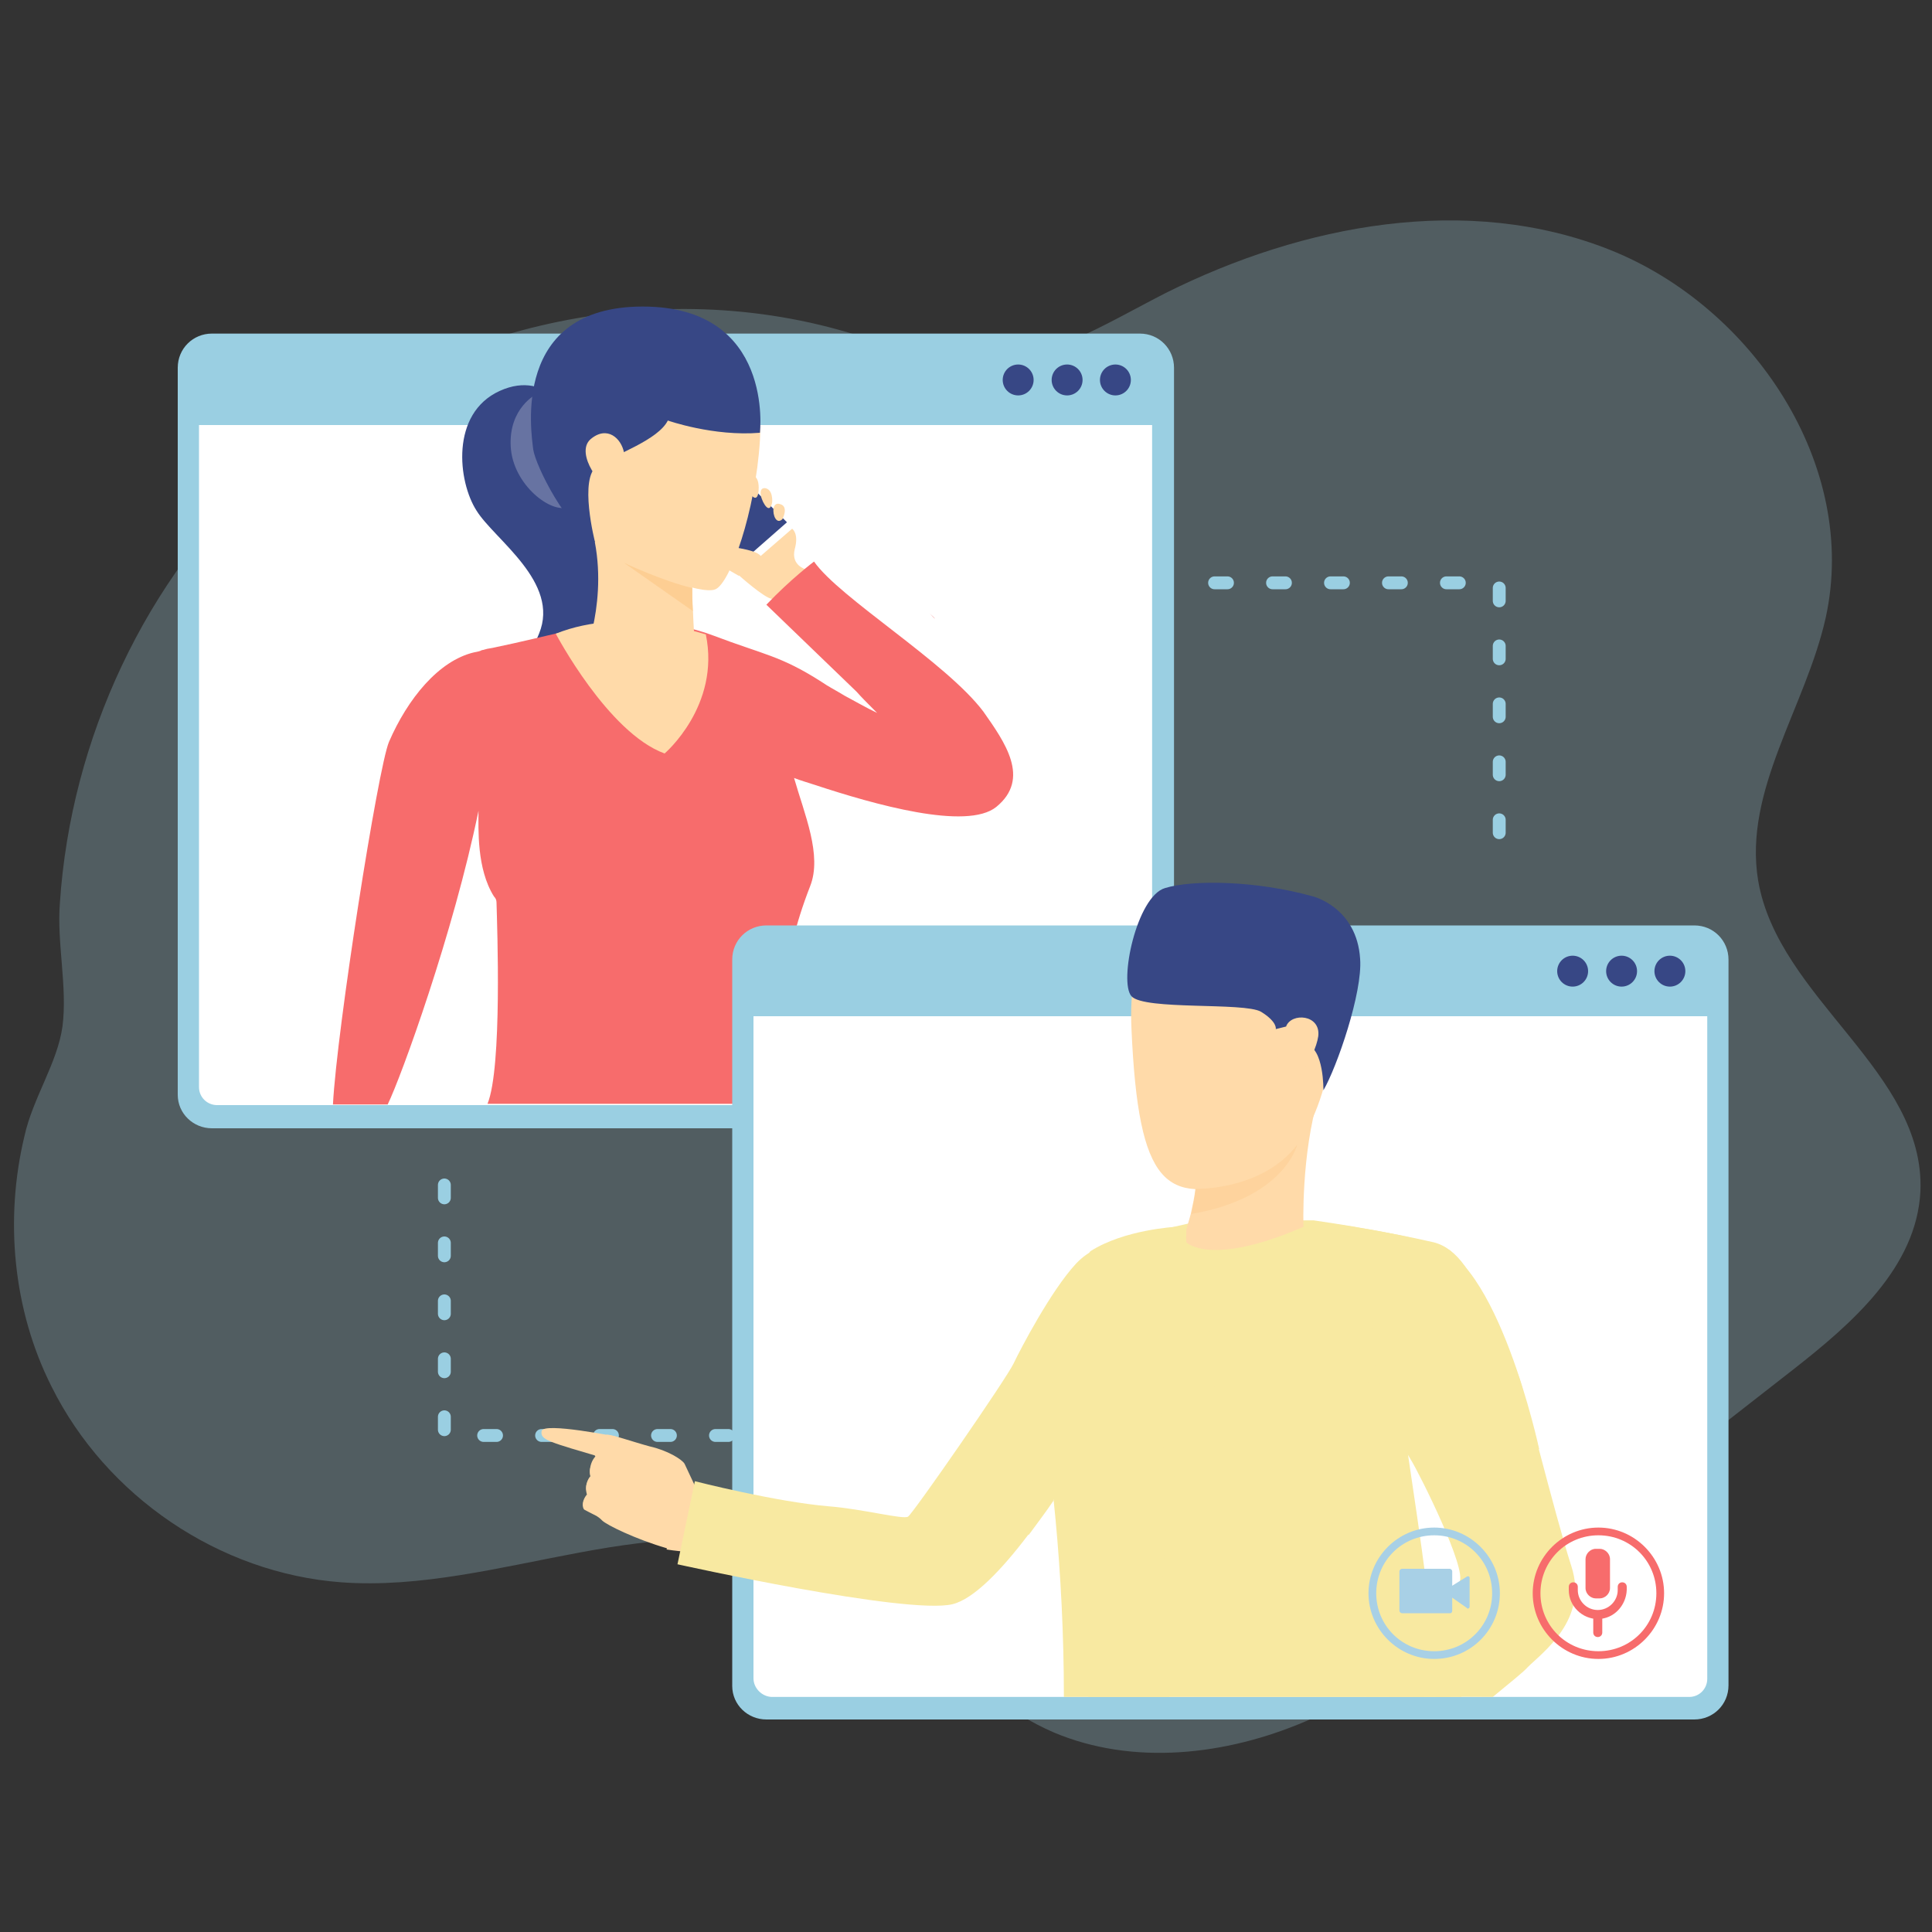 <?xml version="1.0" encoding="utf-8"?>
<!-- Generator: Adobe Illustrator 24.3.0, SVG Export Plug-In . SVG Version: 6.00 Build 0)  -->
<svg version="1.1" id="Layer_1" xmlns="http://www.w3.org/2000/svg" xmlns:xlink="http://www.w3.org/1999/xlink" x="0px" y="0px"
	 viewBox="0 0 300 300" style="enable-background:new 0 0 300 300;" xml:space="preserve">
<rect x="0" y="0" width="300" height="300" fill="#333333" stroke="none"/>
<style type="text/css">
	.st0{opacity:0.26;fill:#A8D4E5;enable-background:new    ;}
	.st1{fill:#9ACFE2;}
	.st2{fill:#FFFFFF;}
	.st3{fill:#374785;}
	.st4{fill:#A8D0E6;}
	.st5{fill:#F76C6C;}
	
		.st6{fill:none;stroke:#9ACFE2;stroke-width:2;stroke-linecap:round;stroke-linejoin:round;stroke-miterlimit:10;stroke-dasharray:2,7;}
	.st7{fill:#EB4747;}
	.st8{fill:#FFDAA9;}
	.st9{opacity:0.24;}
	.st10{opacity:0.51;}
	.st11{fill:#FCC37E;}
	.st12{fill:#F8E9A1;}
	.st13{opacity:0.28;fill:#FCC37E;enable-background:new    ;}
</style>
<g>
	<path class="st0" d="M8,215.3c8.5,17.1,26.1,29,45,30.4c24.4,1.8,49.8-12.9,72.4-3.5c14.4,6,23.9,20.6,38.2,26.8
		c12.3,5.2,26.7,3.6,39.1-1.7c12.4-5.2,23.2-13.7,33.8-21.9c14-10.9,27.9-21.8,41.9-32.7c9.2-7.2,19.2-15.9,19.8-27.7
		c0.8-18.6-22.1-29.9-25.2-48.3c-2.3-14,7.4-26.9,10.5-40.8c5.2-23.7-11.4-48.3-33.5-57.1s-47.6-4-69,6.7
		c-9.4,4.8-18.7,10.8-29.2,10.8c-6.9,0-13.6-2.7-20.2-4.7c-30.9-9.1-66.2-0.7-90.3,21.2c-18.7,17.1-30.3,41.9-32,67.4
		c-0.5,6.2,1.2,13.1,0.4,19.2c-0.8,5.7-4.6,11.1-5.9,17C0.7,189.3,2,203.4,8,215.3z"/>
	<g>
		<path class="st1" d="M32.9,175.2H177c2.9,0,5.3-2.3,5.3-5.3V57.1c0-2.9-2.3-5.3-5.3-5.3H32.9c-2.9,0-5.3,2.3-5.3,5.3V170
			C27.6,172.9,30,175.2,32.9,175.2z"/>
		<path class="st2" d="M33.7,171.6h142.4c1.6,0,2.8-1.3,2.8-2.8V66h-148v102.8C30.9,170.4,32.2,171.6,33.7,171.6z"/>
		<g>
			<circle class="st3" cx="173.2" cy="59" r="2.4"/>
			<circle class="st3" cx="165.7" cy="59" r="2.4"/>
			<circle class="st3" cx="158.1" cy="59" r="2.4"/>
		</g>
	</g>
	<g>
		<g>
			<g>
				<g>
					<path class="st4" d="M137.2,166c-5.6,0-10.2-4.6-10.2-10.2c0-5.6,4.6-10.2,10.2-10.2c5.6,0,10.2,4.6,10.2,10.2
						C147.4,161.4,142.8,166,137.2,166z M137.2,146.8c-5,0-9,4-9,9s4,9,9,9s9-4,9-9S142.2,146.8,137.2,146.8z"/>
				</g>
			</g>
			<g>
				<g>
					<path class="st4" d="M139.6,159h-7.4c-0.2,0-0.4-0.2-0.4-0.4v-6.1c0-0.2,0.2-0.4,0.4-0.4h7.4c0.2,0,0.4,0.2,0.4,0.4v6.1
						C140,158.8,139.8,159,139.6,159z"/>
				</g>
				<g>
					<path class="st4" d="M138.6,155.6l3.7-2.3c0.2-0.1,0.4,0,0.4,0.2v4.5c0,0.2-0.3,0.4-0.4,0.2L138.6,155.6z"/>
				</g>
			</g>
		</g>
		<g>
			<g>
				<g>
					<path class="st5" d="M162.7,166c-5.6,0-10.2-4.6-10.2-10.2c0-5.6,4.6-10.2,10.2-10.2c5.6,0,10.2,4.6,10.2,10.2
						C172.9,161.4,168.4,166,162.7,166z M162.7,146.8c-5,0-9,4-9,9s4,9,9,9c5,0,9-4,9-9S167.6,146.8,162.7,146.8z"/>
				</g>
			</g>
			<g>
				<path class="st5" d="M162.6,159.8c-2.4,0-4.5-2-4.5-4.5V155c0-0.4,0.3-0.7,0.7-0.7c0.4,0,0.7,0.3,0.7,0.7v0.5
					c0,1.7,1.4,3.1,3.1,3.1s3.1-1.4,3.1-3.1V155c0-0.4,0.3-0.7,0.7-0.7c0.4,0,0.7,0.3,0.7,0.7v0.5
					C167.1,157.9,165,159.8,162.6,159.8z"/>
			</g>
			<g>
				<path class="st5" d="M162.6,162.7c-0.4,0-0.7-0.3-0.7-0.7v-2.6c0-0.4,0.3-0.7,0.7-0.7c0.4,0,0.7,0.3,0.7,0.7v2.6
					C163.2,162.4,163,162.7,162.6,162.7z"/>
			</g>
			<g>
				<path class="st5" d="M162.9,156.7h-0.6c-0.8,0-1.6-0.7-1.6-1.6v-4.5c0-0.8,0.7-1.6,1.6-1.6h0.6c0.8,0,1.6,0.7,1.6,1.6v4.5
					C164.5,156,163.7,156.7,162.9,156.7z"/>
			</g>
		</g>
	</g>
	<polyline class="st6" points="188.6,90.5 232.8,90.5 232.8,133 	"/>
	<polyline class="st6" points="113.1,222.9 69,222.9 69,180.4 	"/>
	<g>
		<path class="st7" d="M144.4,95.3c0.3,0.3,0.6,0.6,0.8,0.8C145,95.8,144.7,95.6,144.4,95.3z"/>
	</g>
	<g>
		<g>
			<path class="st3" d="M89.1,65.2c0,0-3.8-8-11.5-4.5S71.1,74.8,74,79.3c2.8,4.5,13,11.1,9.7,19.1c-3.3,8.1-7.5,14.2-7.5,14.2
				s20.6-0.8,22.9-11.3C101.5,90.8,89.1,65.2,89.1,65.2z"/>
		</g>
		<g>
			<polygon class="st2" points="116.1,88.2 100.5,74.7 109.5,67.5 123.6,81.6 			"/>
		</g>
		<g>
			<polygon class="st3" points="115.7,86.8 102.1,75 109.9,68.8 122.2,81.1 			"/>
		</g>
		<g>
			<path class="st8" d="M125.1,88.4c0,0-2.3-0.6-1.7-3.1c0.7-2.5-0.4-3.2-0.4-3.2l-8.3,7.2c0,0,4,3.6,5.2,3.7
				C121.2,93.2,126.3,89.8,125.1,88.4z"/>
		</g>
		<g>
			<path class="st8" d="M114.7,89.4c0,0-5.1-2.9-5.5-3.4c-0.5-0.5-2.7-2.4-3.7-3.6c-0.9-1.1,2.7-0.8,3.8,0.4c1.1,1.2,2,1.5,2.7,1.8
				c0.7,0.3,5.2,0.6,6.1,1.7C119.2,87.5,114.7,89.4,114.7,89.4z"/>
		</g>
		<g>
			<path class="st8" d="M121.5,80.6c0,0-0.6,0.7-1.1-0.1c-0.5-0.8-0.5-2.7,0.8-2.2C122.5,78.7,121.5,80.6,121.5,80.6z"/>
		</g>
		<g>
			<path class="st8" d="M119.9,78c0,0-0.2,1.4-0.9,0.7s-1.5-3-0.2-2.9C120.1,76,119.9,78,119.9,78z"/>
		</g>
		<g>
			<path class="st8" d="M117.8,76c0,0,0,1.7-0.8,1.2c-0.7-0.4-1.6-3.5-0.3-3.4C118,73.9,117.8,76,117.8,76z"/>
		</g>
		<g>
			<g>
				<g>
					<path class="st5" d="M154.7,125.3c-4.6,3.7-19-0.4-28.1-3.4c-1.2-0.4-2.3-0.7-3.3-1.1c1.6,5.6,4.4,12,2.5,16.8
						c-4.8,12.3-4.2,20-3.9,26.8c0.1,2.2-0.4,4.6-0.5,7H75.7c2.3-5.6,1.5-27.5,1.4-31.2c0-0.4-0.1-0.7-0.4-1
						c-2.7-4.3-2.4-10.5-2.4-13.3c-3.9,19-12,41.3-14.1,45.6h-8.5c0.6-11.6,7-52.3,8.7-56.3c2.9-6.7,7.7-12.6,13.2-13.9
						c0.6-0.1,0.9-0.2,1.2-0.3c-0.1,0-0.2,0-0.2,0c0.1,0,0.4-0.1,0.6-0.1h-0.1c0.3-0.1,0.7-0.2,1.4-0.3c4.8-1,7.9-1.8,12.7-2.9
						c6.9-1.7,14.7-1.6,21.6,1c7.9,3,10.4,3.1,16.8,7.2c1,0.7,2.2,1.3,3.5,2.1l0,0c1.7,0.9,3.4,1.9,5.1,2.7l0,0
						c-0.2-0.2-0.5-0.5-0.7-0.7c-0.8-0.8-1.8-1.8-2.5-2.6L119,93.9c3.8-4,7.4-6.7,7.4-6.7c4,5.7,20.5,15.6,26.3,23.3
						C156,115.2,160.1,120.9,154.7,125.3z"/>
				</g>
			</g>
		</g>
		<g>
			<g>
				<g>
					<path class="st8" d="M86.3,98.4c0,0,8.1,15.4,16.9,18.6c0,0,8.7-7.4,6.4-18.5C109.5,98.6,97.3,94,86.3,98.4z"/>
				</g>
			</g>
		</g>
		<g class="st9">
			<path class="st2" d="M83.3,61.2c0,0-4.3,2.1-4,8.1c0.3,6,6.4,10.6,9,9.4C91,77.4,83.3,61.2,83.3,61.2z"/>
		</g>
		<g>
			<path class="st8" d="M110.4,52.1c0,0,8.3,5.2,7.6,16.3c-0.7,11.1-4.6,22.1-6.9,23.1c-2.3,1-12.1-3.2-14.1-4.1
				c-2.2-1.1-6.6-4.8-7.4-6.1c-0.8-1.3-9.2-18.8-1.1-25.5C96.5,49.1,100.7,48.8,110.4,52.1z"/>
		</g>
		<g>
			<path class="st8" d="M90.9,101.4c0,0,4.2-10.4,0.4-21.2s16.2,8.6,16.2,8.6s0,1,0,2.4c0,1,0,2.2,0.1,3.6c0.1,2.4,0.2,4.9,0.5,6.2
				C108.7,103.9,90.9,101.4,90.9,101.4z"/>
		</g>
		<g>
			<path class="st3" d="M103.7,65.3c0,0,7.1,2.5,14.3,1.9c0,0,2.3-19.6-18.2-19.6S82.5,67.2,82.8,69.8c0.4,2.6,5.2,12.2,9.6,14.4
				c0,0-2.6-10.1,0.4-11.9C95.7,70.5,102.2,68.3,103.7,65.3z"/>
		</g>
		<g>
			<path class="st8" d="M96.9,70.3c-0.4-2.2-2.6-4.3-5.2-2.1c-2.5,2.2,1.8,8,3.6,7.7C97.2,75.5,97.5,73.2,96.9,70.3z"/>
		</g>
		<g class="st10">
			<path class="st11" d="M96.9,87.4c0,0,6.2,2.9,10.6,3.9c0,1,0,2.2,0.1,3.6l0,0"/>
		</g>
	</g>
	<g>
		<g>
			<g>
				<path class="st1" d="M119,267h144.1c2.9,0,5.3-2.3,5.3-5.3V149c0-2.9-2.3-5.3-5.3-5.3H119c-2.9,0-5.3,2.3-5.3,5.3v112.8
					C113.7,264.7,116.1,267,119,267z"/>
				<path class="st2" d="M119.9,263.5h142.4c1.6,0,2.8-1.3,2.8-2.8V157.8H117v102.8C117,262.2,118.4,263.5,119.9,263.5z"/>
				<g>
					<circle class="st3" cx="259.3" cy="150.8" r="2.4"/>
					<circle class="st3" cx="251.8" cy="150.8" r="2.4"/>
					<circle class="st3" cx="244.2" cy="150.8" r="2.4"/>
				</g>
			</g>
		</g>
	</g>
	<g>
		<g>
			<g>
				<g>
					<path class="st8" d="M109.1,233.3c0,0-2.4-5.2-2.8-6c-0.4-0.7-2.7-2.1-5.4-2.7c-2.6-0.7-6.3-2-6.7-1.8
						c-0.4,0.2-0.9,0.3-1.4,1.4c-0.5,1.1-0.3,2.4-0.3,2.4s-1.3,1.1-0.8,2.6c0,0-1.1,1.1-0.5,2.8c0,0-1.1,1.1-0.5,2.2
						c0,0,2.2,1.2,2.8,1.9c0.7,0.7,5.2,2.9,10,4.3C103.5,240.6,108.4,240.4,109.1,233.3z"/>
				</g>
			</g>
			<g>
				<g>
					<path class="st8" d="M103.5,240.6c0,0,5.9,1,7.9-0.1c2-1.1-0.4-7.1-0.4-7.1l-3.7-2.2L103.5,240.6z"/>
				</g>
			</g>
			<g>
				<g>
					<path class="st8" d="M101.3,230.8c0,0,0.1,2.9,0.6,3.7c0.5,0.8-5.4,2.1-5.4,2.1S97.7,231,101.3,230.8z"/>
				</g>
			</g>
			<g>
				<g>
					<path class="st8" d="M94.8,223.1c0,0,6.5,3.1,6.1,4.2s-1.2,1.3-1.2,1.3l2.1,2.5c0,0,0.5,2.4-2.3,2.2c0,0,0.7,2.2-2,1.7
						c0,0-0.2,1.7-1.5,1.6c-1.3,0-5.3-2.2-5.3-2.2s-0.7-0.8,0.5-2.2c0,0-0.7-1.5,0.5-2.8c0,0-0.5-1.9,0.8-3.3c0,0-0.2-2.3,1.7-3.3
						C94.2,222.8,94.6,222.9,94.8,223.1z"/>
				</g>
			</g>
			<g>
				<g>
					<path class="st8" d="M106.1,227.2c0,0-4.9,0.1-7.6,1.3c-0.6,0.3-1.1,0.7-1.1,1.3c0,0.7,1,1.5,3.2,1.5c2.2,0.1,4.9,1.1,4.9,1.1
						S107.6,231.9,106.1,227.2z"/>
				</g>
			</g>
			<g>
				<path class="st8" d="M92.4,226.1c0,0,7.3,2.4,7.8,3c0.5,0.6,1.4-2.1,1-2.5c-0.5-0.5-6.2-3.6-6.8-3.7
					C93.8,222.6,91.7,224.2,92.4,226.1z"/>
			</g>
			<g>
				<path class="st8" d="M95.8,223.1c0,0-11.4-2.3-11.7-0.9c-0.2,1.4,0.8,1.6,10.3,4.4C103.5,229.2,95.8,223.1,95.8,223.1z"/>
			</g>
			<g>
				<path class="st12" d="M105.2,242.9c0,0,35.6,7.9,42.7,6.2c3.3-0.8,7.6-5.3,11.7-10.7c1.3-1.8,2.7-3.6,3.9-5.4l0,0
					c5.1-7.3,9-14.2,9-14.2s14.9-17.4,2.9-25.2c0,0-4.3-1.6-8.3,2.6c-3.9,4.2-8.6,13.2-9.7,15.5c-1,2.2-15.6,23.3-16.4,23.8
					c-0.7,0.5-7.1-1.2-12.3-1.6c-8.3-0.7-20.8-3.9-20.8-3.9L105.2,242.9z"/>
			</g>
			<path class="st12" d="M169,263.5h56.2c0-1.7,0.1-3.1,0.2-4.2c1.6-12.7,5.2-42.2,5.2-42.2s-2.7-20.5-5.3-22.8
				c-2.7-2.2-21.3-4.8-21.3-4.8h-17.2c0,0-15.3,3.2-17.1,4.8c-2,1.7-5.4,18.5-5.6,23.1s1.9,24.2,3.8,31.5
				C168.4,251.4,168.8,256.8,169,263.5z"/>
			<path class="st8" d="M192.9,142.2c0,0-18.4-6.8-17.2,17.7c1.1,24.5,5.4,27,17.6,23.5c12.1-3.4,13.1-18.8,14.7-26.3
				C209.6,149.7,199,143.3,192.9,142.2z"/>
			<path class="st8" d="M184.2,192.9c0,0,3.7,3.9,18.2-2.4c0,0-0.4-11.2,2.4-20.4s-19.3,12.3-19.3,12.3c0.2,0.2,0.3,1.1,0.1,2.3
				c-0.1,1.1-0.4,2.4-0.7,3.8C184.1,191.5,184.2,190.2,184.2,192.9z"/>
			<path class="st3" d="M205.5,169.3c0,0,0.1-6.6-2.7-7.1c-2.7-0.6-3.1-2.8-3.1-2.8l-1.6,0.4c0,0,0.3-1.1-2.3-2.7
				c-2.6-1.5-18.1-0.2-20.1-2.4c-2-2.2,0.8-15.5,5.2-16.8c4.2-1.3,14.1-1.2,23,1.3c0,0,6.8,1.7,7.3,9.7
				C211.6,154.1,207.6,165.7,205.5,169.3z"/>
			<path class="st13" d="M185,188.5c14.2-2.4,16.4-10.5,16.4-10.7c-5.5,7.1-15.7,6.8-15.7,6.8C185.5,185.8,185.3,187.1,185,188.5z"
				/>
			<path class="st12" d="M185.6,196.1c0,0-2.6,3.8-4.2,13.7c-1.6,9.8-1.3,26.8-1.3,26.8l3.7,0.5c0,0,5.4-34.6,4.5-40.6L185.6,196.1z
				"/>
			<path class="st8" d="M199.7,159.4c0.8-2.2,5.4-1.9,5,1.5c-0.5,3.4-4.2,8.7-5.8,7.7C197.3,167.6,198.6,162.4,199.7,159.4z"/>
			<path class="st12" d="M165.2,263.5h16.4c0.6-13,0.6-24.5-0.2-33c-1.8-18.5-6.9-24.6,1.2-40c0,0-8,0.4-13.3,3.8
				c0,0-8.7,11.5-5.4,41.6C164.7,244.4,165.2,253.8,165.2,263.5z"/>
			<path class="st12" d="M226.9,263.5c0.1-15,0.9-30.8,3.7-41.2c3.2-12.2-0.6-27.6-8-29.4c-7.4-1.7-14.4-2.7-14.4-2.7
				s-24.9,25.1-26.9,44.2c-0.5,4.5-1,15.3-1.5,29L226.9,263.5L226.9,263.5z"/>
			<path class="st12" d="M216.5,193.5c0,0-9.6,2.6-4.3,20.2c4.1,13.8,4.7,16.8,4.7,16.8L239,225c0,0-6.5-30.3-17.1-32
				C222,193,218.6,192.5,216.5,193.5z"/>
			<path class="st12" d="M159.7,238.4L159.7,238.4c1.3-1.8,2.7-3.6,3.9-5.4l0,0c0,0-0.5-13.3-0.1-17.1
				C163.5,215.9,159.2,230.1,159.7,238.4z"/>
			<path class="st2" d="M218.2,223c0,0,3.8,24.9,3.6,26.5C221.5,251.1,239.1,244.4,218.2,223z"/>
			<rect x="168.5" y="222.8" class="st12" width="7" height="10.7"/>
			<path class="st12" d="M231.8,263.5c2.8-2.3,4.9-4,5.4-4.6c2.3-2.3,9.5-7.4,6.8-15.7c-2.7-8.4-7.5-28.2-8.3-29.8
				c-0.8-1.5-7.1-23.9-20.4-18.7c-2,0.7-2.8,4.3-2,14.6c0.8,10.3,4.5,15.1,5.8,17.4c1.4,2.3,8.8,17.1,7.5,19
				c-1.3,2-14.1,14.4-14.7,15.5c-0.2,0.2-1,1-2.2,2.2L231.8,263.5L231.8,263.5z"/>
		</g>
	</g>
	<g>
		<g>
			<g>
				<g>
					<path class="st4" d="M222.7,257.6c-5.6,0-10.2-4.6-10.2-10.2s4.6-10.2,10.2-10.2s10.2,4.6,10.2,10.2S228.4,257.6,222.7,257.6z
						 M222.7,238.4c-5,0-9,4-9,9s4,9,9,9s9-4,9-9S227.7,238.4,222.7,238.4z"/>
				</g>
			</g>
			<g>
				<g>
					<path class="st4" d="M225.2,250.5h-7.5c-0.2,0-0.4-0.2-0.4-0.4v-6.1c0-0.2,0.2-0.4,0.4-0.4h7.4c0.2,0,0.4,0.2,0.4,0.4v6.1
						C225.5,250.3,225.4,250.5,225.2,250.5z"/>
				</g>
				<g>
					<path class="st4" d="M224.1,247.1l3.7-2.3c0.2-0.1,0.4,0,0.4,0.2v4.5c0,0.2-0.3,0.4-0.4,0.2L224.1,247.1z"/>
				</g>
			</g>
		</g>
		<g>
			<g>
				<g>
					<path class="st5" d="M248.2,257.6c-5.6,0-10.2-4.6-10.2-10.2s4.6-10.2,10.2-10.2c5.6,0,10.2,4.6,10.2,10.2
						S253.8,257.6,248.2,257.6z M248.2,238.4c-5,0-9,4-9,9s4,9,9,9c5,0,9-4,9-9S253.2,238.4,248.2,238.4z"/>
				</g>
			</g>
			<g>
				<path class="st5" d="M248.1,251.4c-2.4,0-4.5-2-4.5-4.5v-0.5c0-0.4,0.3-0.7,0.7-0.7c0.4,0,0.7,0.3,0.7,0.7v0.5
					c0,1.7,1.4,3.1,3.1,3.1s3.1-1.4,3.1-3.1v-0.5c0-0.4,0.3-0.7,0.7-0.7c0.4,0,0.7,0.3,0.7,0.7v0.5
					C252.5,249.3,250.6,251.4,248.1,251.4z"/>
			</g>
			<g>
				<path class="st5" d="M248.1,254.2c-0.4,0-0.7-0.3-0.7-0.7v-2.6c0-0.4,0.3-0.7,0.7-0.7c0.4,0,0.7,0.3,0.7,0.7v2.6
					C248.8,253.9,248.5,254.2,248.1,254.2z"/>
			</g>
			<g>
				<path class="st5" d="M248.4,248.2h-0.6c-0.8,0-1.6-0.7-1.6-1.6v-4.5c0-0.8,0.7-1.6,1.6-1.6h0.6c0.8,0,1.6,0.7,1.6,1.6v4.5
					C250,247.5,249.2,248.2,248.4,248.2z"/>
			</g>
		</g>
	</g>
</g>
</svg>
